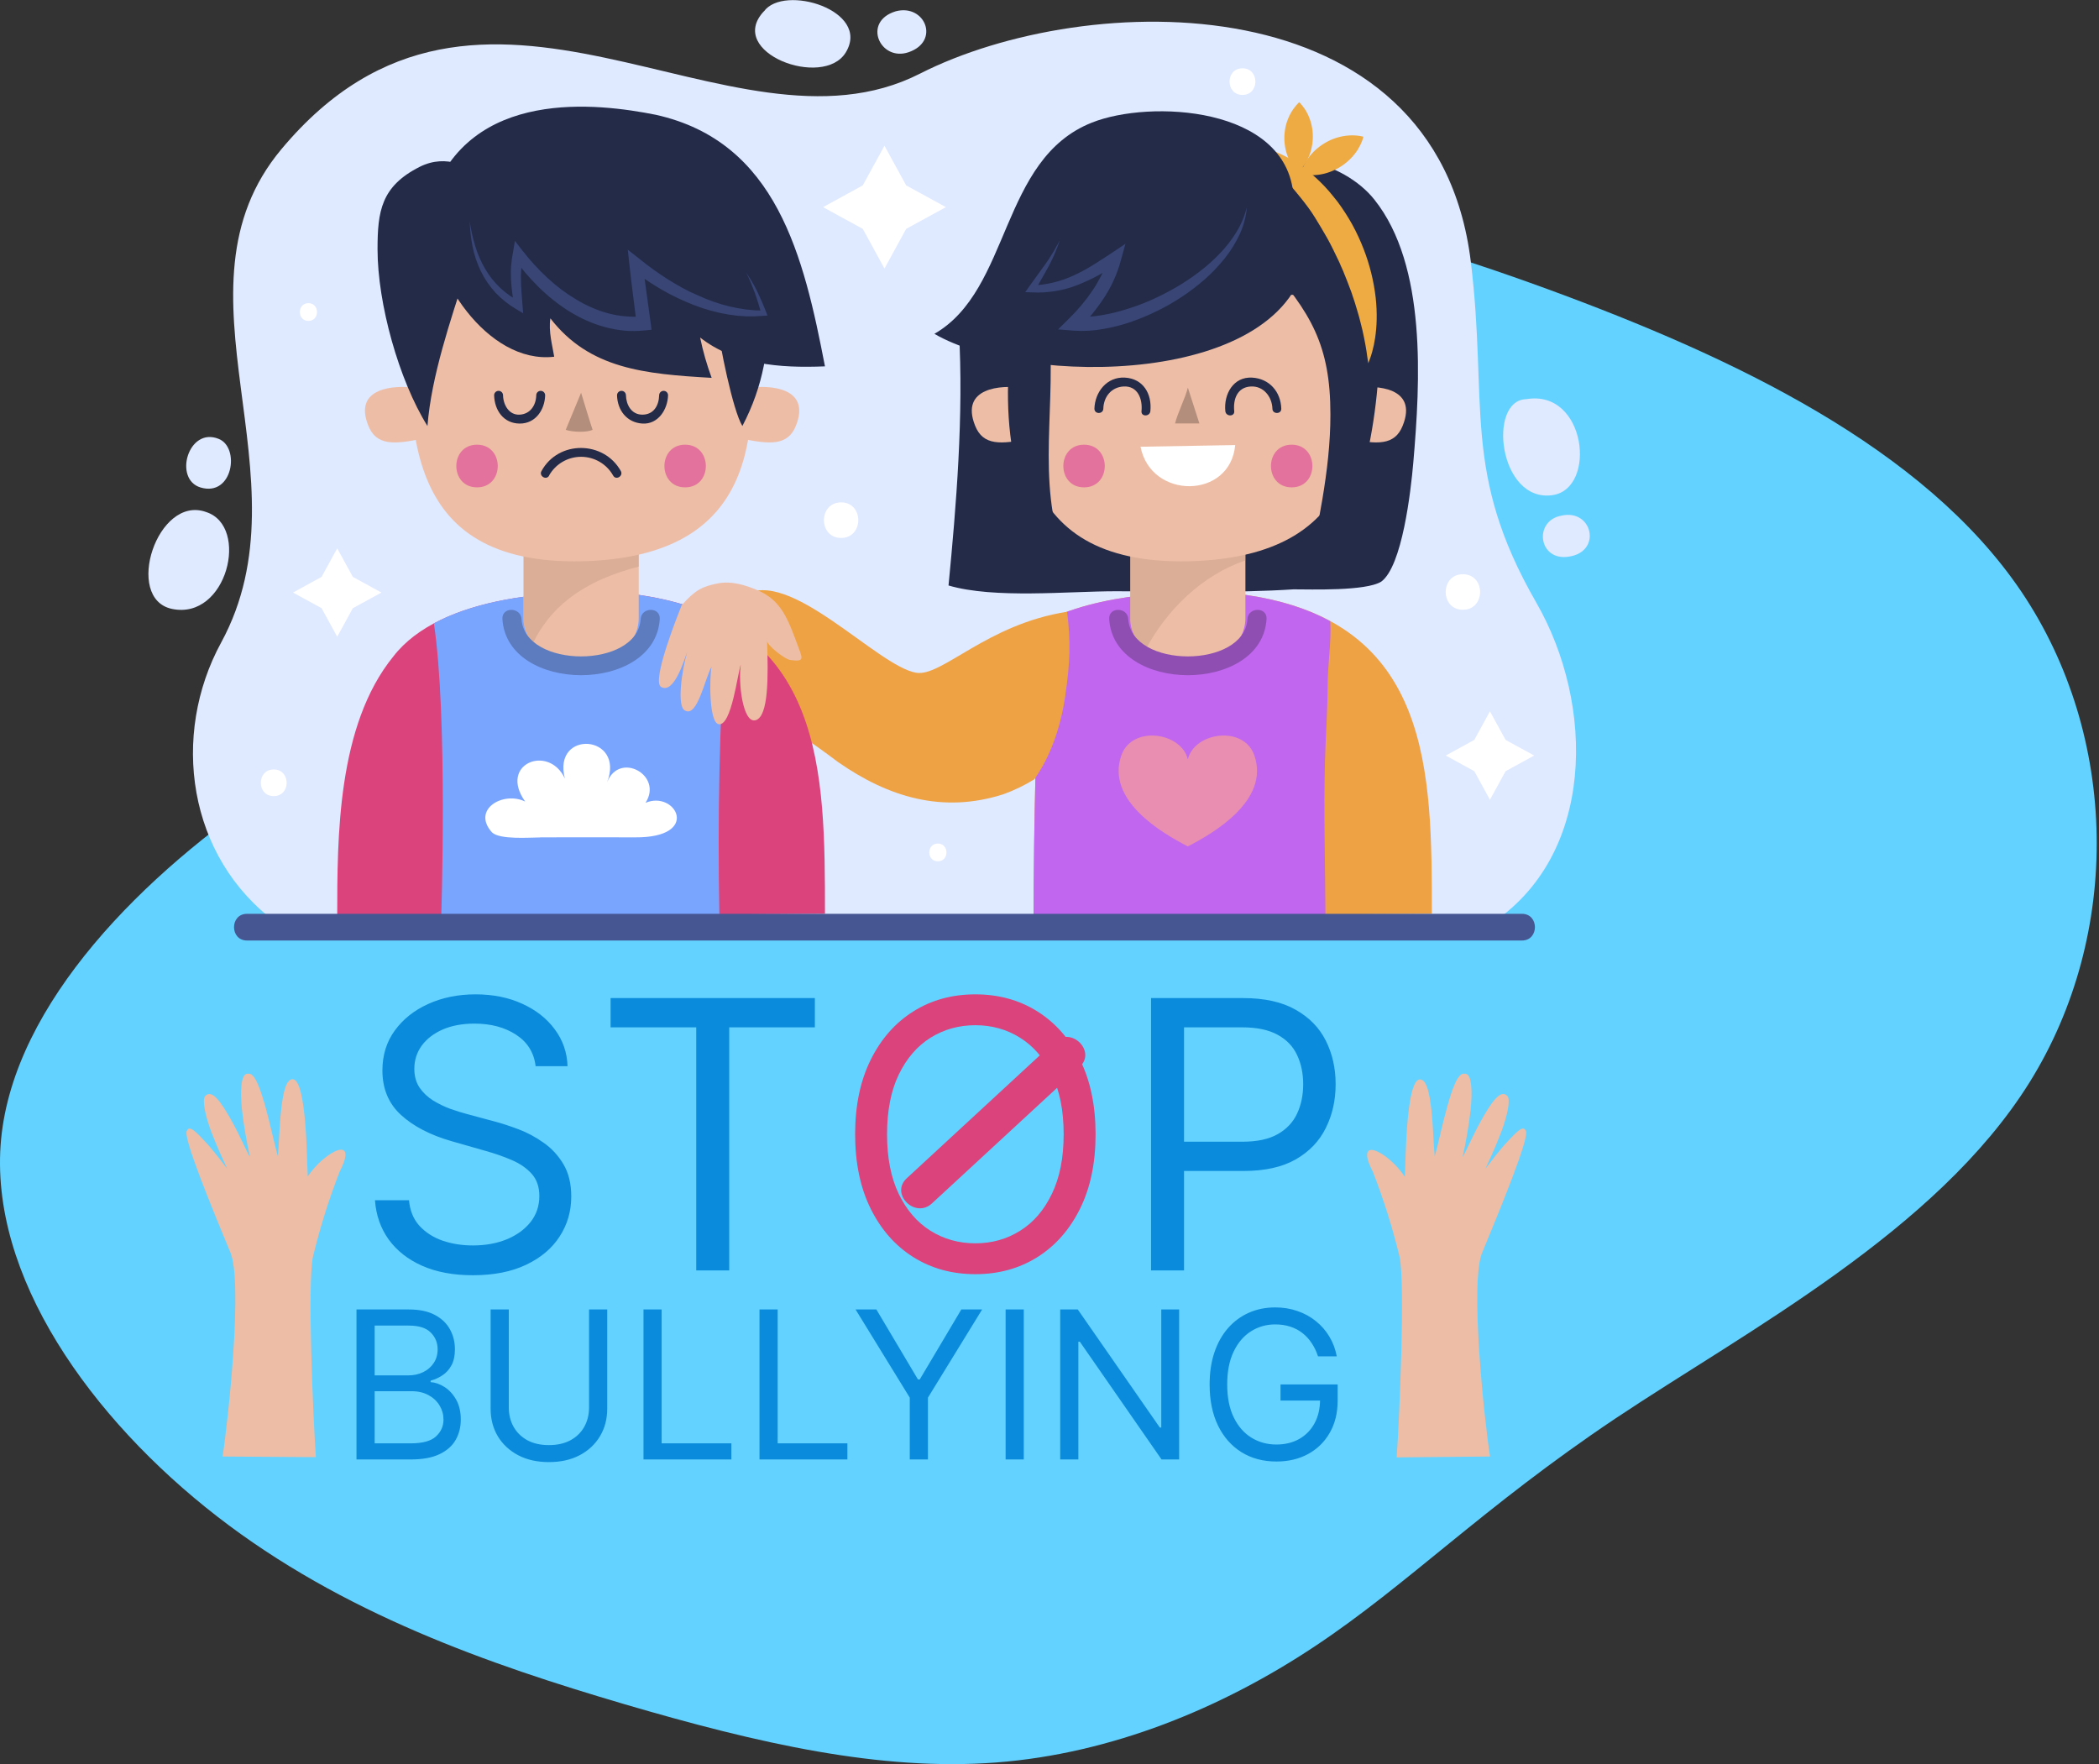 <svg width="608" height="511" viewBox="0 0 608 511" fill="none" xmlns="http://www.w3.org/2000/svg">
<rect x="0" y="0" width="608" height="511" fill="#333333" stroke="none"/>
<path d="M448.271 83.745C502.006 103.448 557.328 129.592 585.541 171.422C613.685 213.188 614.72 270.577 587.818 313.618C560.915 356.66 506.145 385.354 467.861 410.924C429.577 436.558 407.78 459.003 380.877 476.858C354.044 494.712 322.037 507.975 288.513 510.526C254.92 513.076 219.74 505.042 180.835 493.628C141.861 482.15 99.231 467.42 62.879 439.236C26.526 411.052 -3.411 369.541 0.314 330.006C4.108 290.472 41.702 252.914 79.848 227.727C117.994 202.476 156.83 189.595 191.941 160.008C227.121 130.357 258.576 84.127 300.446 67.548C342.317 50.969 394.466 64.105 448.271 83.745Z" fill="#63D2FF"/>
<g clip-path="url(#clip0_303_13574)">
<path d="M155.149 308.829C154.687 304.925 152.812 301.895 149.525 299.738C146.238 297.58 142.206 296.502 137.429 296.502C133.936 296.502 130.88 297.067 128.26 298.197C125.667 299.327 123.638 300.881 122.174 302.858C120.736 304.836 120.017 307.083 120.017 309.6C120.017 311.705 120.517 313.516 121.519 315.031C122.546 316.521 123.856 317.766 125.448 318.768C127.041 319.744 128.71 320.553 130.456 321.195C132.203 321.811 133.808 322.312 135.272 322.697L143.284 324.855C145.339 325.394 147.625 326.139 150.141 327.089C152.684 328.039 155.111 329.336 157.422 330.98C159.759 332.598 161.685 334.678 163.201 337.22C164.716 339.763 165.473 342.883 165.473 346.581C165.473 350.845 164.356 354.697 162.122 358.138C159.913 361.58 156.677 364.315 152.414 366.344C148.177 368.372 143.027 369.387 136.967 369.387C131.317 369.387 126.424 368.475 122.289 366.652C118.18 364.828 114.944 362.286 112.582 359.024C110.245 355.763 108.922 351.975 108.614 347.66H118.476C118.732 350.639 119.734 353.105 121.48 355.056C123.252 356.982 125.487 358.421 128.183 359.371C130.906 360.295 133.833 360.758 136.967 360.758C140.613 360.758 143.888 360.167 146.79 358.986C149.692 357.779 151.99 356.109 153.685 353.978C155.38 351.82 156.228 349.304 156.228 346.427C156.228 343.808 155.496 341.676 154.032 340.032C152.568 338.389 150.642 337.053 148.254 336.026C145.865 334.999 143.284 334.1 140.511 333.33L130.803 330.556C124.639 328.784 119.76 326.254 116.164 322.967C112.569 319.68 110.771 315.378 110.771 310.062C110.771 305.645 111.965 301.792 114.354 298.505C116.768 295.192 120.004 292.624 124.061 290.8C128.145 288.951 132.703 288.027 137.737 288.027C142.822 288.027 147.342 288.939 151.297 290.762C155.252 292.56 158.385 295.025 160.697 298.158C163.034 301.291 164.266 304.848 164.395 308.829H155.149ZM176.866 297.58V289.105H236.037V297.58H211.229V368H201.675V297.58H176.866ZM333.413 368V289.105H360.071C366.26 289.105 371.32 290.223 375.249 292.457C379.204 294.666 382.132 297.657 384.032 301.433C385.933 305.208 386.883 309.42 386.883 314.068C386.883 318.717 385.933 322.941 384.032 326.742C382.157 330.543 379.255 333.574 375.326 335.834C371.397 338.068 366.363 339.185 360.225 339.185H341.118V330.71H359.917C364.154 330.71 367.557 329.978 370.125 328.514C372.694 327.05 374.555 325.073 375.711 322.582C376.893 320.065 377.483 317.227 377.483 314.068C377.483 310.909 376.893 308.084 375.711 305.593C374.555 303.102 372.681 301.15 370.087 299.738C367.493 298.3 364.052 297.58 359.763 297.58H342.967V368H333.413Z" fill="#0A8BDB"/>
<path d="M317.349 328.553C317.349 336.874 315.847 344.065 312.842 350.125C309.837 356.186 305.715 360.86 300.476 364.148C295.237 367.435 289.253 369.079 282.525 369.079C275.796 369.079 269.812 367.435 264.573 364.148C259.334 360.86 255.212 356.186 252.207 350.125C249.203 344.065 247.7 336.874 247.7 328.553C247.7 320.232 249.203 313.041 252.207 306.98C255.212 300.919 259.334 296.245 264.573 292.958C269.812 289.67 275.796 288.027 282.525 288.027C289.253 288.027 295.237 289.67 300.476 292.958C305.715 296.245 309.837 300.919 312.842 306.98C315.847 313.041 317.349 320.232 317.349 328.553ZM308.104 328.553C308.104 321.721 306.961 315.956 304.675 311.256C302.415 306.556 299.346 302.999 295.468 300.585C291.616 298.171 287.302 296.964 282.525 296.964C277.748 296.964 273.42 298.171 269.543 300.585C265.69 302.999 262.621 306.556 260.336 311.256C258.076 315.956 256.946 321.721 256.946 328.553C256.946 335.384 258.076 341.15 260.336 345.849C262.621 350.549 265.69 354.106 269.543 356.52C273.42 358.934 277.748 360.141 282.525 360.141C287.302 360.141 291.616 358.934 295.468 356.52C299.346 354.106 302.415 350.549 304.675 345.849C306.961 341.15 308.104 335.384 308.104 328.553Z" fill="#DA437B"/>
<path d="M103.261 422.75V379.303H118.451C121.477 379.303 123.974 379.826 125.939 380.873C127.905 381.905 129.369 383.298 130.331 385.052C131.293 386.791 131.773 388.722 131.773 390.843C131.773 392.71 131.441 394.252 130.776 395.468C130.126 396.684 129.263 397.646 128.188 398.353C127.127 399.06 125.975 399.584 124.73 399.923V400.347C126.06 400.432 127.396 400.899 128.74 401.748C130.083 402.596 131.208 403.813 132.113 405.397C133.018 406.981 133.471 408.918 133.471 411.209C133.471 413.387 132.976 415.346 131.986 417.086C130.996 418.825 129.433 420.204 127.297 421.223C125.162 422.241 122.383 422.75 118.96 422.75H103.261ZM108.522 418.083H118.96C122.397 418.083 124.836 417.418 126.279 416.089C127.736 414.745 128.464 413.119 128.464 411.209C128.464 409.738 128.089 408.381 127.34 407.136C126.59 405.877 125.522 404.873 124.136 404.124C122.75 403.36 121.11 402.978 119.214 402.978H108.522V418.083ZM108.522 398.396H118.281C119.865 398.396 121.294 398.085 122.566 397.462C123.853 396.84 124.872 395.963 125.621 394.832C126.385 393.7 126.767 392.371 126.767 390.843C126.767 388.934 126.102 387.315 124.773 385.985C123.443 384.642 121.336 383.97 118.451 383.97H108.522V398.396ZM170.628 379.303H175.889V408.07C175.889 411.04 175.189 413.691 173.789 416.025C172.403 418.344 170.444 420.176 167.912 421.52C165.381 422.849 162.411 423.514 159.002 423.514C155.594 423.514 152.624 422.849 150.092 421.52C147.561 420.176 145.595 418.344 144.195 416.025C142.809 413.691 142.116 411.04 142.116 408.07V379.303H147.377V407.645C147.377 409.767 147.843 411.655 148.777 413.31C149.71 414.95 151.04 416.244 152.765 417.192C154.505 418.125 156.584 418.592 159.002 418.592C161.421 418.592 163.5 418.125 165.239 417.192C166.979 416.244 168.308 414.95 169.228 413.31C170.161 411.655 170.628 409.767 170.628 407.645V379.303ZM186.395 422.75V379.303H191.657V418.083H211.853V422.75H186.395ZM219.999 422.75V379.303H225.26V418.083H245.457V422.75H219.999ZM247.827 379.303H253.852L265.902 399.584H266.411L278.461 379.303H284.486L268.787 404.845V422.75H263.526V404.845L247.827 379.303ZM296.552 379.303V422.75H291.291V379.303H296.552ZM341.553 379.303V422.75H336.461L312.786 388.637H312.362V422.75H307.101V379.303H312.192L335.952 413.5H336.377V379.303H341.553ZM381.781 392.88C381.314 391.452 380.699 390.172 379.935 389.04C379.186 387.895 378.288 386.919 377.241 386.113C376.209 385.306 375.035 384.691 373.719 384.267C372.404 383.843 370.962 383.63 369.392 383.63C366.818 383.63 364.477 384.295 362.37 385.625C360.262 386.954 358.586 388.913 357.342 391.501C356.097 394.089 355.475 397.264 355.475 401.026C355.475 404.788 356.104 407.964 357.363 410.552C358.622 413.14 360.326 415.099 362.476 416.428C364.625 417.758 367.044 418.422 369.731 418.422C372.22 418.422 374.412 417.892 376.308 416.831C378.217 415.756 379.702 414.243 380.763 412.291C381.837 410.325 382.375 408.013 382.375 405.354L383.987 405.694H370.919V401.026H387.466V405.694C387.466 409.272 386.703 412.383 385.175 415.028C383.662 417.673 381.569 419.723 378.896 421.18C376.237 422.623 373.182 423.344 369.731 423.344C365.884 423.344 362.504 422.439 359.591 420.629C356.691 418.818 354.428 416.244 352.802 412.906C351.19 409.569 350.383 405.609 350.383 401.026C350.383 397.59 350.843 394.499 351.762 391.756C352.696 388.998 354.011 386.65 355.708 384.712C357.405 382.775 359.414 381.29 361.733 380.257C364.053 379.225 366.605 378.709 369.392 378.709C371.683 378.709 373.818 379.055 375.798 379.748C377.793 380.427 379.568 381.396 381.123 382.655C382.693 383.899 384.001 385.391 385.048 387.131C386.095 388.856 386.816 390.773 387.212 392.88H381.781Z" fill="#0A8BDB"/>
<path d="M269.94 348.59L312.75 309.04C317.64 304.52 310.33 297.26 305.46 301.75L262.65 341.3C257.76 345.82 265.07 353.08 269.94 348.59Z" fill="#DA437B"/>
<path d="M91.501 422.081C90.692 410.501 89.031 371.961 90.641 364.081C92.668 355.67 95.261 347.404 98.401 339.341C101.201 333.921 100.131 332.431 97.742 333.221C95.352 334.011 91.641 337.071 89.151 340.761C88.981 337.991 88.921 331.211 88.391 325.111C87.862 319.011 86.862 312.651 84.791 312.601C82.722 312.551 81.931 317.151 81.431 321.601C80.931 326.051 80.802 331.541 80.501 334.891C79.501 331.581 78.302 325.641 76.891 320.631C75.481 315.621 73.822 310.631 71.891 311.021C69.681 310.681 69.552 316.251 70.102 321.551C70.633 326.112 71.404 330.642 72.412 335.121C71.541 333.831 69.311 328.531 66.791 324.121C64.272 319.711 61.462 315.231 59.431 317.501C58.431 318.591 59.602 323.621 61.231 327.911C62.861 332.201 64.942 336.681 65.802 338.531C64.382 336.671 61.801 333.211 59.431 330.691C57.062 328.171 54.831 325.691 54.142 327.541C52.752 329.041 61.952 351.231 66.582 362.431C70.582 370.621 65.951 412.601 64.472 421.901" fill="#EEBDA5"/>
<path d="M404.569 422.151C405.379 410.571 407.039 372.031 405.429 364.151C403.402 355.74 400.809 347.474 397.669 339.411C394.869 333.991 395.939 332.501 398.329 333.291C400.719 334.081 404.429 337.141 406.919 340.831C407.089 338.061 407.149 331.281 407.679 325.181C408.209 319.081 409.199 312.721 411.279 312.671C413.359 312.621 414.139 317.221 414.639 321.671C415.139 326.121 415.229 331.541 415.579 334.891C416.579 331.581 417.779 325.641 419.189 320.631C420.599 315.621 422.249 310.631 424.189 311.021C426.399 310.681 426.529 316.251 425.979 321.551C425.447 326.112 424.676 330.642 423.669 335.121C424.539 333.831 426.769 328.531 429.289 324.121C431.809 319.711 434.619 315.231 436.649 317.501C437.649 318.591 436.479 323.621 434.849 327.911C433.219 332.201 431.139 336.681 430.279 338.531C431.699 336.671 434.279 333.211 436.649 330.691C439.019 328.171 441.249 325.691 441.939 327.541C443.329 329.041 434.119 351.231 429.499 362.431C425.499 370.621 430.119 412.601 431.609 421.901" fill="#EEBDA5"/>
<path d="M80.08 267.27C54.27 248.27 49.42 212.94 64.08 186.08C90.09 138.23 47.31 84.17 81.48 43.25C139.61 -26.4 211.34 49.41 266.48 21.33C314.7 -3.2 416.01 -5.67 426.02 75.66C431.11 117 423.24 136.77 445.02 174.57C461.97 204.03 462.4 248.07 431.24 268.01" fill="#DFE9FF"/>
<path d="M221.27 3.27C210.14 15.17 238.51 25.88 245 15.17C252.36 2.98 227 -4.68 221.27 3.31" fill="#DFE9FF"/>
<path d="M442.12 115.62C430.79 115.85 434.12 145.62 449.67 143.43C462.67 141.6 459.52 112.7 442.12 115.62Z" fill="#DFE9FF"/>
<path d="M59.75 148.33C45.57 143.16 35.75 173.44 49.83 176.38C65.75 179.7 72.39 152.46 59.75 148.33Z" fill="#DFE9FF"/>
<path d="M63.3 127.11C54.51 123.58 50.16 138.85 58.11 141.21C67.47 143.98 69.61 129.52 63.3 127.11Z" fill="#DFE9FF"/>
<path d="M259.46 3.27C249.63 6.27 254.95 17.94 263.17 15.13C272.43 11.97 267.95 1.03 259.46 3.27Z" fill="#DFE9FF"/>
<path d="M452.27 149.36C444.12 150.85 445.6 162.71 454.5 161.23C464.14 159.75 461.26 147.31 452.27 149.36Z" fill="#DFE9FF"/>
<path d="M262.49 53.7L274 60L262.49 66.29L256.2 77.8L249.91 66.29L238.4 60L249.91 53.7L256.2 42.2L262.49 53.7Z" fill="white"/>
<path d="M102.21 167.1L110.5 171.64L102.21 176.17L97.68 184.45L93.15 176.17L84.87 171.64L93.15 167.1L97.68 158.82L102.21 167.1Z" fill="white"/>
<path d="M436.12 214.32L444.4 218.85L436.12 223.39L431.58 231.67L427.05 223.39L418.77 218.85L427.05 214.32L431.58 206.04L436.12 214.32Z" fill="white"/>
<path d="M89.34 92.96C92.66 92.96 92.66 87.81 89.34 87.81C86.02 87.81 86.02 92.96 89.34 92.96Z" fill="white"/>
<path d="M243.64 155.82C250.28 155.82 250.28 145.52 243.64 145.52C237 145.52 237 155.82 243.64 155.82Z" fill="white"/>
<path d="M423.75 176.63C430.39 176.63 430.39 166.33 423.75 166.33C417.11 166.33 417.1 176.63 423.75 176.63Z" fill="white"/>
<path d="M79.29 230.61C84.29 230.61 84.29 222.88 79.29 222.88C74.29 222.88 74.29 230.61 79.29 230.61Z" fill="white"/>
<path d="M271.67 249.49C274.99 249.49 274.99 244.34 271.67 244.34C268.35 244.34 268.34 249.49 271.67 249.49Z" fill="white"/>
<path d="M359.9 27.5C364.9 27.5 364.9 19.78 359.9 19.78C354.9 19.78 354.9 27.5 359.9 27.5Z" fill="white"/>
<path d="M301.52 182.25C300.147 210.01 299.433 237.787 299.38 265.58L414.75 264.67C414.75 223.51 414.75 180.13 360.99 172.34C343.33 170.6 317.99 171.59 301.26 180.69C301.472 181.181 301.561 181.717 301.52 182.25Z" fill="#EEA243"/>
<path d="M383.93 264.91C383.87 250.03 383.39 235.1 383.8 220.23C384.01 212.93 384.55 205.64 384.58 198.34C384.58 192.34 385.68 185.95 385.33 179.93C378.78 176.37 370.77 173.76 360.96 172.34C343.3 170.6 317.96 171.59 301.23 180.69C301.452 181.179 301.552 181.714 301.52 182.25C300.147 210.01 299.433 237.787 299.38 265.58L383.93 264.91Z" fill="#C066EF"/>
<path d="M308.57 201.56C310.01 191.67 310.16 185.94 309.11 177.21C285.88 180.78 272.81 196.12 265.38 194.87C254.05 192.96 228.38 163.94 215.38 172.55C204.43 179.72 211.27 198.46 218.81 203.48C226.34 209.22 235.24 215.03 242.81 220.78C257.19 230.78 272.94 235.78 290.74 230.03C293.831 228.904 296.8 227.467 299.6 225.74C304.39 219.02 307.28 210.39 308.57 201.56Z" fill="#EEA243"/>
<path d="M344.07 245.17C351.67 241.27 367.8 231.8 363.35 218.85C360.35 210.01 345.95 212.02 344.07 219.96C342.18 212.02 327.83 210.01 324.79 218.85C320.34 231.8 336.47 241.27 344.07 245.17Z" fill="#E98EB0"/>
<path d="M277.75 95.59C279.19 120.12 276.96 146.76 274.75 169.59C288.02 173.49 309.38 171.26 323.21 171.26C340.36 171.26 357.5 171.82 374.65 170.71C379.65 170.71 395.65 171.26 400.09 168.48C406.17 164.03 408.66 142.31 409.38 134C411.38 110.69 413.38 76.94 398.09 57.8C389.36 46.8 367.46 40.11 359.71 55.68" fill="#232B49"/>
<path d="M327.39 157.83V179.07C327.39 186.62 334.98 192.92 344.08 192.92C353.18 192.92 360.75 186.62 360.75 179.07V157.83C360.75 150.28 353.16 143.98 344.06 143.98C334.96 143.98 327.37 150.28 327.37 157.83H327.39Z" fill="#EEBDA5"/>
<path opacity="0.33" d="M331.75 188.33C337.99 176.55 348.23 166.6 360.75 162.33V157.86C360.75 150.31 353.16 144.01 344.06 144.01C334.96 144.01 327.37 150.31 327.37 157.86V179.07C327.41 180.834 327.82 182.571 328.575 184.166C329.33 185.761 330.411 187.18 331.75 188.33Z" fill="#B38E7C"/>
<path d="M295.5 85.4C292.65 125.79 293.06 164.94 346.9 162.49C395.84 160.05 397.06 124.56 390.95 85.4" fill="#EEBDA5"/>
<path d="M295.92 112.33C290.21 111.51 277.97 112.14 282.46 123.33C284.77 129.11 289.93 128.8 298.37 127" fill="#EEBDA5"/>
<path d="M392.84 112.33C398.55 111.51 410.84 112.14 406.3 123.33C403.99 129.11 398.83 128.8 390.39 127" fill="#EEBDA5"/>
<path d="M319.59 118.38C319.69 114.94 321.9 112.15 325.45 111.95C329.6 111.72 331 115.62 330.65 119.09C330.48 120.75 333.06 120.73 333.22 119.09C333.72 114.09 331.15 109.68 325.86 109.38C320.57 109.08 317.15 113.59 317.01 118.38C317.01 120.04 319.54 120.03 319.59 118.38Z" fill="#232B49"/>
<path d="M371.14 118.38C371 113.48 367.68 109.66 362.7 109.38C357.2 109.07 354.44 114.24 354.93 119.09C355.09 120.73 357.67 120.75 357.51 119.09C357.16 115.64 358.37 112.18 362.29 111.95C366.01 111.74 368.47 114.95 368.57 118.38C368.57 120.03 371.19 120.04 371.14 118.38Z" fill="#232B49"/>
<path d="M314.01 141.17C322.01 141.17 322.01 128.81 314.01 128.81C306.01 128.81 306.01 141.17 314.01 141.17Z" fill="#E3729C"/>
<path d="M374.15 141.17C382.15 141.17 382.15 128.81 374.15 128.81C366.15 128.81 366.15 141.17 374.15 141.17Z" fill="#E3729C"/>
<path d="M330.37 129.4C333.37 144.79 356.37 144.65 357.79 128.92L330.37 129.4Z" fill="white"/>
<path d="M344.08 112.28C343.34 115.28 341.08 119.69 340.37 122.66H347.42" fill="#B38E7C"/>
<path d="M304.03 97.26C305.75 121.17 299.58 142.87 310.15 165.67C291.24 145.67 289.57 117.28 294.02 91.14" fill="#232B49"/>
<path d="M366.46 75.56C379.81 90.56 385.37 100.04 385.37 120.06C385.37 136.75 381.48 152.32 378.7 167.89C400.95 152.32 413.7 51.65 373.14 54.99" fill="#232B49"/>
<path d="M358.91 41.83H359.83C360.701 41.845 361.569 41.918 362.43 42.05C363.781 42.249 365.117 42.536 366.43 42.91C367.19 43.15 367.99 43.43 368.85 43.73C369.71 44.03 370.55 44.44 371.45 44.85C373.369 45.789 375.208 46.883 376.95 48.12C378.904 49.496 380.74 51.031 382.44 52.71C383.32 53.57 384.19 54.49 385.02 55.46C385.85 56.43 386.66 57.46 387.46 58.46C389.019 60.565 390.438 62.77 391.71 65.06C392.96 67.349 394.06 69.717 395 72.15C396.766 76.694 397.939 81.446 398.49 86.29C398.722 88.382 398.816 90.486 398.77 92.59C398.736 94.361 398.586 96.128 398.32 97.88C398.123 99.229 397.843 100.565 397.48 101.88C397.253 102.723 396.983 103.554 396.67 104.37L396.33 105.23C396.33 105.23 396.33 104.91 396.2 104.31C396.07 103.71 396 102.86 395.83 101.78C395.66 100.7 395.43 99.41 395.14 97.95C394.85 96.49 394.49 94.87 394.02 93.12C393.8 92.25 393.57 91.34 393.28 90.42C392.99 89.5 392.72 88.53 392.42 87.56C391.79 85.56 391.09 83.56 390.28 81.56C389.89 80.56 389.46 79.49 389.03 78.44C388.82 77.91 388.56 77.44 388.33 76.87C388.1 76.3 387.89 75.81 387.63 75.3C386.63 73.2 385.63 71.11 384.49 69.06C383.35 67.01 382.15 65.06 380.93 63.06C379.71 61.06 378.37 59.31 377.02 57.6C375.67 55.89 374.32 54.27 372.93 52.83C371.54 51.39 370.17 50.05 368.85 48.83C368.19 48.23 367.52 47.72 366.9 47.17C366.28 46.62 365.63 46.17 365.05 45.75L363.35 44.56C362.82 44.18 362.35 43.9 361.87 43.56C360.97 42.96 360.18 42.56 359.67 42.23L358.91 41.83Z" fill="#EEAB43"/>
<path d="M375.97 49.99C375.97 49.99 375.88 49.91 375.74 49.76C375.6 49.61 375.37 49.38 375.17 49.1C374.97 48.82 374.67 48.47 374.42 48.1C374.17 47.73 373.9 47.26 373.65 46.78C373.118 45.735 372.712 44.631 372.44 43.49C371.853 41.023 371.894 38.447 372.56 36C372.877 34.872 373.323 33.785 373.89 32.76C374.141 32.316 374.414 31.885 374.71 31.47C374.956 31.123 375.22 30.789 375.5 30.47C375.689 30.246 375.889 30.032 376.1 29.83L376.34 29.6L376.57 29.84C376.775 30.047 376.965 30.267 377.14 30.5C377.412 30.819 377.666 31.153 377.9 31.5C378.18 31.923 378.437 32.36 378.67 32.81C379.202 33.855 379.608 34.959 379.88 36.1C380.167 37.332 380.298 38.595 380.27 39.86C380.248 41.121 380.067 42.374 379.73 43.59C379.421 44.723 378.974 45.815 378.4 46.84C378.134 47.307 377.864 47.737 377.59 48.13C377.32 48.51 377.03 48.84 376.8 49.13C376.615 49.35 376.418 49.561 376.21 49.76L375.97 49.99Z" fill="#EEAB43"/>
<path d="M376.75 50.36C376.771 50.252 376.797 50.145 376.83 50.04C376.9 49.84 376.97 49.52 377.11 49.2C377.25 48.88 377.4 48.43 377.62 48C377.849 47.531 378.103 47.073 378.38 46.63C379.024 45.611 379.783 44.668 380.64 43.82C381.574 42.905 382.615 42.106 383.74 41.44C385.9 40.139 388.343 39.381 390.86 39.23C391.383 39.2 391.907 39.2 392.43 39.23C392.91 39.23 393.36 39.32 393.72 39.36C394.08 39.4 394.4 39.49 394.6 39.52L394.92 39.61C394.899 39.718 394.873 39.825 394.84 39.93C394.77 40.12 394.7 40.45 394.56 40.77C394.42 41.09 394.27 41.54 394.05 41.97C393.83 42.4 393.59 42.86 393.3 43.34C392.643 44.371 391.868 45.32 390.99 46.17C390.055 47.081 389.015 47.877 387.89 48.54C386.766 49.202 385.568 49.729 384.32 50.11C383.162 50.456 381.967 50.664 380.76 50.73C380.2 50.73 379.67 50.73 379.19 50.73C378.71 50.73 378.27 50.64 377.91 50.6C377.55 50.56 377.23 50.47 377.03 50.44C376.935 50.418 376.842 50.391 376.75 50.36Z" fill="#EEAB43"/>
<path d="M378.56 73.57C373 112.08 297.08 112.08 270.66 96.7C292.91 83.91 289.57 46.09 316.27 35.52C332.95 28.84 372.72 30.71 374.67 56.65" fill="#232B49"/>
<g opacity="0.6">
<path d="M307 69.63C306.54 70.92 306.06 72.19 305.53 73.45C305.27 74.09 304.96 74.7 304.67 75.33C304.38 75.96 304.05 76.55 303.74 77.17C303.1 78.38 302.4 79.56 301.74 80.73C301.08 81.9 300.39 83.09 299.74 84.26L298.87 82.7L300.45 82.6L302.02 82.42C303.02 82.28 304.09 82.08 305.11 81.84C306.13 81.6 307.11 81.29 308.11 80.95L309.57 80.4L311.01 79.78C312.927 78.903 314.784 77.9 316.57 76.78C318.38 75.65 320.2 74.5 322 73.29L326 70.61L324.7 75.32C324.44 76.32 324.16 77.24 323.82 78.17C323.48 79.1 323.13 80.03 322.72 80.93C322.31 81.83 321.89 82.72 321.41 83.59C320.93 84.46 320.41 85.3 319.9 86.12C317.762 89.392 315.292 92.435 312.53 95.2L311.26 91.7C313.781 91.886 316.316 91.769 318.81 91.35C321.368 90.938 323.892 90.332 326.36 89.54C328.878 88.772 331.347 87.847 333.75 86.77C336.14 85.68 338.48 84.49 340.75 83.17C343.021 81.846 345.209 80.383 347.3 78.79C349.404 77.208 351.377 75.459 353.2 73.56C355.048 71.673 356.681 69.587 358.07 67.34C359.476 65.064 360.525 62.585 361.18 59.99C360.952 62.719 360.245 65.387 359.09 67.87C357.924 70.368 356.464 72.719 354.74 74.87C353.006 77.025 351.097 79.032 349.03 80.87C344.868 84.514 340.245 87.594 335.28 90.03C332.794 91.262 330.232 92.334 327.61 93.24C324.964 94.149 322.248 94.841 319.49 95.31C316.67 95.821 313.798 95.975 310.94 95.77L306.49 95.41L309.66 92.27C312.255 89.741 314.581 86.949 316.6 83.94C317.1 83.19 317.6 82.42 318 81.64C318.4 80.86 318.88 80.08 319.27 79.28C319.66 78.48 320.02 77.67 320.35 76.84C320.68 76.01 320.96 75.17 321.23 74.33L323.96 76.33C322.1 77.47 320.23 78.63 318.27 79.68C316.301 80.756 314.267 81.708 312.18 82.53L310.58 83.11L308.95 83.61C307.85 83.903 306.74 84.143 305.62 84.33C304.5 84.5 303.37 84.62 302.25 84.69C301.13 84.76 300 84.75 298.88 84.69L296.97 84.63L298.02 83.13C299.59 80.89 301.24 78.71 302.8 76.51C303.18 75.96 303.58 75.41 303.94 74.84C304.3 74.27 304.67 73.71 305.01 73.12C305.35 72.53 305.72 71.97 306.01 71.37L307 69.63Z" fill="#465692"/>
</g>
<path d="M321.29 179.32C322.64 201 365.52 201 366.87 179.32C367.09 175.75 361.55 175.78 361.33 179.32C360.43 193.74 327.72 193.74 326.82 179.32C326.6 175.78 321.06 175.75 321.29 179.32Z" fill="#8F4EB2"/>
<path d="M97.68 265.78C97.68 242.42 97.68 210.16 113.94 190.14C127.69 172.34 162.69 170.14 185.2 172.34C238.96 180.13 238.96 223.51 238.96 264.67" fill="#DA437B"/>
<path d="M208.37 264.91C207.85 235.91 208.37 211.6 210.18 180.26C203.52 176.53 195.31 173.81 185.18 172.34C167.61 170.61 142.42 171.58 125.68 180.56C129.74 207.38 127.81 265.56 127.81 265.56L208.37 264.91Z" fill="#7AA5FF"/>
<path d="M156.57 242.57C153.57 242.57 144.71 243.31 142.48 241.08C136.55 234.41 145.82 229.08 152.12 232.18C144.33 221.23 158.98 215.46 163.62 225.51C159.91 211.22 181.23 212.7 175.85 226.62C179.37 217.52 192.17 224.54 186.98 232.55C195.69 228.81 203.29 242.68 183.98 242.55C176.24 242.5 163.98 242.55 156.54 242.55" fill="white"/>
<path d="M151.63 157.83V179.07C151.63 186.62 159.22 192.92 168.32 192.92C177.42 192.92 185.01 186.62 185.01 179.07V157.83C185.01 150.28 177.42 143.98 168.32 143.98C159.22 143.98 151.63 150.28 151.63 157.83Z" fill="#EEBDA5"/>
<path opacity="0.33" d="M164.75 173.44C170.7 168.8 177.75 166 185.05 164.1V157.83C185.05 150.28 177.46 143.98 168.36 143.98C159.26 143.98 151.67 150.28 151.67 157.83V179.07C151.701 181.753 152.631 184.348 154.31 186.44C156.725 181.349 160.301 176.897 164.75 173.44Z" fill="#B38E7C"/>
<path d="M119.75 85.4C116.9 125.79 117.31 164.94 171.15 162.49C220.09 160.05 221.32 124.56 215.2 85.4" fill="#EEBDA5"/>
<path d="M120.16 112.33C114.45 111.51 102.16 112.14 106.7 123.33C109.02 129.11 114.17 128.8 122.61 127" fill="#EEBDA5"/>
<path d="M217.08 112.33C222.79 111.51 235.03 112.14 230.54 123.33C228.23 129.11 223.07 128.8 214.64 127" fill="#EEBDA5"/>
<path d="M124.94 63.33C124.38 79.46 141.07 105.6 160.53 103.33C159.98 99.93 158.86 96.1 159.42 92.21C170.73 106.85 186.67 108.34 206.14 109.45C204.734 105.646 203.618 101.742 202.8 97.77C212.8 105.56 225.61 106.67 238.96 106.12C232.84 74.41 225.05 41.04 189.96 33.25C173.28 29.92 136.01 25.25 124.87 57.72" fill="#232B49"/>
<path d="M134.95 78.9C130.5 92.81 124.95 108.9 123.82 123.4C115.48 110.05 109.36 87.8 109.36 72.23C109.36 61.23 110.36 53.97 121.6 48.31C129.36 44.41 136.95 48.31 138.28 52.2" fill="#232B49"/>
<path d="M207.81 93.92C208.37 99.48 212.26 118.92 215.04 123.4C221.16 111.72 222.83 100.59 222.83 87.8" fill="#232B49"/>
<g opacity="0.6">
<path d="M136.06 64.07C136.407 66.5 136.938 68.9 137.65 71.25C138.349 73.564 139.315 75.789 140.53 77.88C141.727 79.939 143.22 81.812 144.96 83.44C145.824 84.243 146.743 84.985 147.71 85.66C148.672 86.327 149.674 86.934 150.71 87.48L148.91 88.68L148.39 84.97C148.23 83.72 148.09 82.45 148.02 81.16C148.02 80.52 147.97 79.87 147.97 79.22C147.97 78.57 147.97 77.92 148.03 77.22C148.09 76.52 148.15 75.91 148.23 75.22L148.56 73.27L149.15 69.78L151.41 72.68C153.57 75.451 155.948 78.046 158.52 80.44C159.813 81.633 161.146 82.753 162.52 83.8C163.904 84.842 165.343 85.81 166.83 86.7C167.57 87.15 168.32 87.57 169.08 87.97C169.84 88.37 170.62 88.73 171.41 89.08C172.2 89.43 172.99 89.73 173.79 90.02C174.59 90.31 175.41 90.55 176.22 90.77C177.03 90.99 177.87 91.16 178.7 91.31C179.53 91.46 180.37 91.56 181.21 91.63C182.05 91.7 182.88 91.74 183.72 91.75C184.56 91.76 185.4 91.75 186.24 91.63L184.42 93.91C183.72 88.22 182.96 82.53 182.33 76.83L181.84 72.32L185.39 75.11L187.33 76.64L189.33 78.11L191.33 79.52L193.4 80.87L195.51 82.16L197.66 83.38L199.86 84.52L202.09 85.52L204.37 86.52L206.68 87.39L209.03 88.15L211.42 88.79L213.84 89.29L216.28 89.66L218.74 89.89L221.22 89.95L220.56 90.95C219.96 88.88 219.36 86.82 218.63 84.8C218.25 83.8 217.86 82.8 217.45 81.8C217.04 80.8 216.56 79.8 216.07 78.86C216.68 79.76 217.27 80.67 217.83 81.61C218.39 82.55 218.9 83.51 219.38 84.49C220.33 86.49 221.19 88.49 221.97 90.49L222.31 91.4L221.31 91.47L218.72 91.63H216.13C215.27 91.57 214.4 91.52 213.54 91.45L210.96 91.1L208.41 90.61L205.89 89.98C205.06 89.73 204.23 89.5 203.4 89.23L200.96 88.36L198.56 87.36L196.2 86.29L193.96 85.17L191.69 83.92L189.47 82.58L187.3 81.17L185.17 79.7L183.09 78.17L186.09 76.44C186.95 82.11 187.67 87.8 188.46 93.44L188.74 95.52L186.64 95.72C185.64 95.81 184.71 95.87 183.74 95.88C182.77 95.89 181.81 95.88 180.84 95.77C179.87 95.66 178.93 95.54 177.98 95.37C177.03 95.2 176.1 94.98 175.17 94.73C174.24 94.48 173.33 94.18 172.43 93.86C171.53 93.54 170.65 93.17 169.78 92.79C168.91 92.41 168.07 91.97 167.23 91.53C166.39 91.09 165.58 90.61 164.77 90.12C161.602 88.106 158.658 85.76 155.99 83.12C154.656 81.787 153.386 80.423 152.18 79.03C150.99 77.61 149.87 76.13 148.81 74.61L151.66 74.02L151.3 75.73C151.2 76.31 151.13 76.89 151.04 77.47C150.95 78.05 150.96 78.65 150.91 79.24C150.86 79.83 150.91 80.43 150.91 81.02C150.91 82.22 150.98 83.43 151.06 84.66L151.35 88.36L151.54 90.74L149.54 89.56C147.324 88.262 145.304 86.656 143.54 84.79C141.811 82.913 140.366 80.794 139.25 78.5C138.165 76.237 137.366 73.849 136.87 71.39C136.394 68.977 136.123 66.528 136.06 64.07Z" fill="#465692"/>
</g>
<path d="M143.13 114.5C143.25 118.87 145.87 122.66 150.53 122.69C155.19 122.72 157.8 118.63 157.91 114.5C157.91 114.158 157.774 113.83 157.532 113.588C157.29 113.346 156.962 113.21 156.62 113.21C156.278 113.21 155.95 113.346 155.708 113.588C155.466 113.83 155.33 114.158 155.33 114.5C155.26 117.39 153.61 119.94 150.53 120.11C147.45 120.28 145.78 117.3 145.71 114.5C145.71 114.158 145.574 113.83 145.332 113.588C145.09 113.346 144.762 113.21 144.42 113.21C144.078 113.21 143.75 113.346 143.508 113.588C143.266 113.83 143.13 114.158 143.13 114.5Z" fill="#232B49"/>
<path d="M190.93 114.5C190.85 117.5 189.33 120.09 186.11 120.11C182.89 120.13 181.38 117.24 181.31 114.5C181.31 114.158 181.175 113.83 180.933 113.588C180.691 113.346 180.363 113.21 180.02 113.21C179.678 113.21 179.35 113.346 179.108 113.588C178.866 113.83 178.73 114.158 178.73 114.5C178.84 118.86 181.59 122.43 186.11 122.69C190.63 122.95 193.39 118.64 193.51 114.5C193.51 114.158 193.375 113.83 193.133 113.588C192.891 113.346 192.563 113.21 192.22 113.21C191.878 113.21 191.55 113.346 191.308 113.588C191.066 113.83 190.93 114.158 190.93 114.5Z" fill="#232B49"/>
<path d="M138.18 141.17C146.18 141.17 146.18 128.81 138.18 128.81C130.18 128.81 130.18 141.17 138.18 141.17Z" fill="#E3729C"/>
<path d="M198.46 141.17C206.46 141.17 206.46 128.81 198.46 128.81C190.46 128.81 190.46 141.17 198.46 141.17Z" fill="#E3729C"/>
<path d="M159.03 137.76C159.956 136.109 161.304 134.735 162.937 133.778C164.57 132.822 166.428 132.318 168.32 132.318C170.213 132.318 172.071 132.822 173.704 133.778C175.337 134.735 176.685 136.109 177.61 137.76C178.42 139.21 180.61 137.91 179.84 136.46C174.91 127.59 161.73 127.46 156.84 136.46C156.04 137.91 158.27 139.21 159.07 137.76H159.03Z" fill="#232B49"/>
<path d="M168.32 113.76C168.32 113.76 171.32 123.63 171.66 124.51C170.17 125.25 166.1 125.25 163.87 124.51" fill="#B38E7C"/>
<path d="M145.53 179.32C146.88 201 189.76 201 191.11 179.32C191.33 175.75 185.79 175.78 185.57 179.32C184.68 193.74 151.96 193.74 151.07 179.32C150.84 175.78 145.3 175.75 145.53 179.32Z" fill="#5C7CBF"/>
<path d="M222.19 185.52C222.55 195.98 222.65 207.52 218.9 208.61C215.15 209.7 213.78 197.61 214.59 192.49C213.65 195 211.9 210.37 208.19 209.77C205.25 209.3 205.55 195.7 206.11 193.12C204.11 196.81 202.03 207.61 198.55 205.88C195.88 204.96 197.55 193.88 199.07 188.81C198.13 191.32 195.23 201.11 191.5 198.98C188.6 197.31 196.55 177.66 197.44 175.34C201.44 170.81 203.5 169.89 207.83 169.01C212.01 168.16 216.1 169.59 219.17 170.85C226.44 173.85 228.25 179.32 231.4 187.85C232.46 190.73 233.02 191.79 228.83 191.16C227.37 190.96 222.03 186.87 222.19 185.52Z" fill="#EEBDA5"/>
<path d="M71.54 272.43H440.86C445.86 272.43 445.86 264.7 440.86 264.7H71.54C66.54 264.7 66.54 272.43 71.54 272.43Z" fill="#465692"/>
</g>
<defs>
<clipPath id="clip0_303_13574">
<rect width="417.5" height="430.42" fill="white" transform="translate(43)"/>
</clipPath>
</defs>
</svg>
